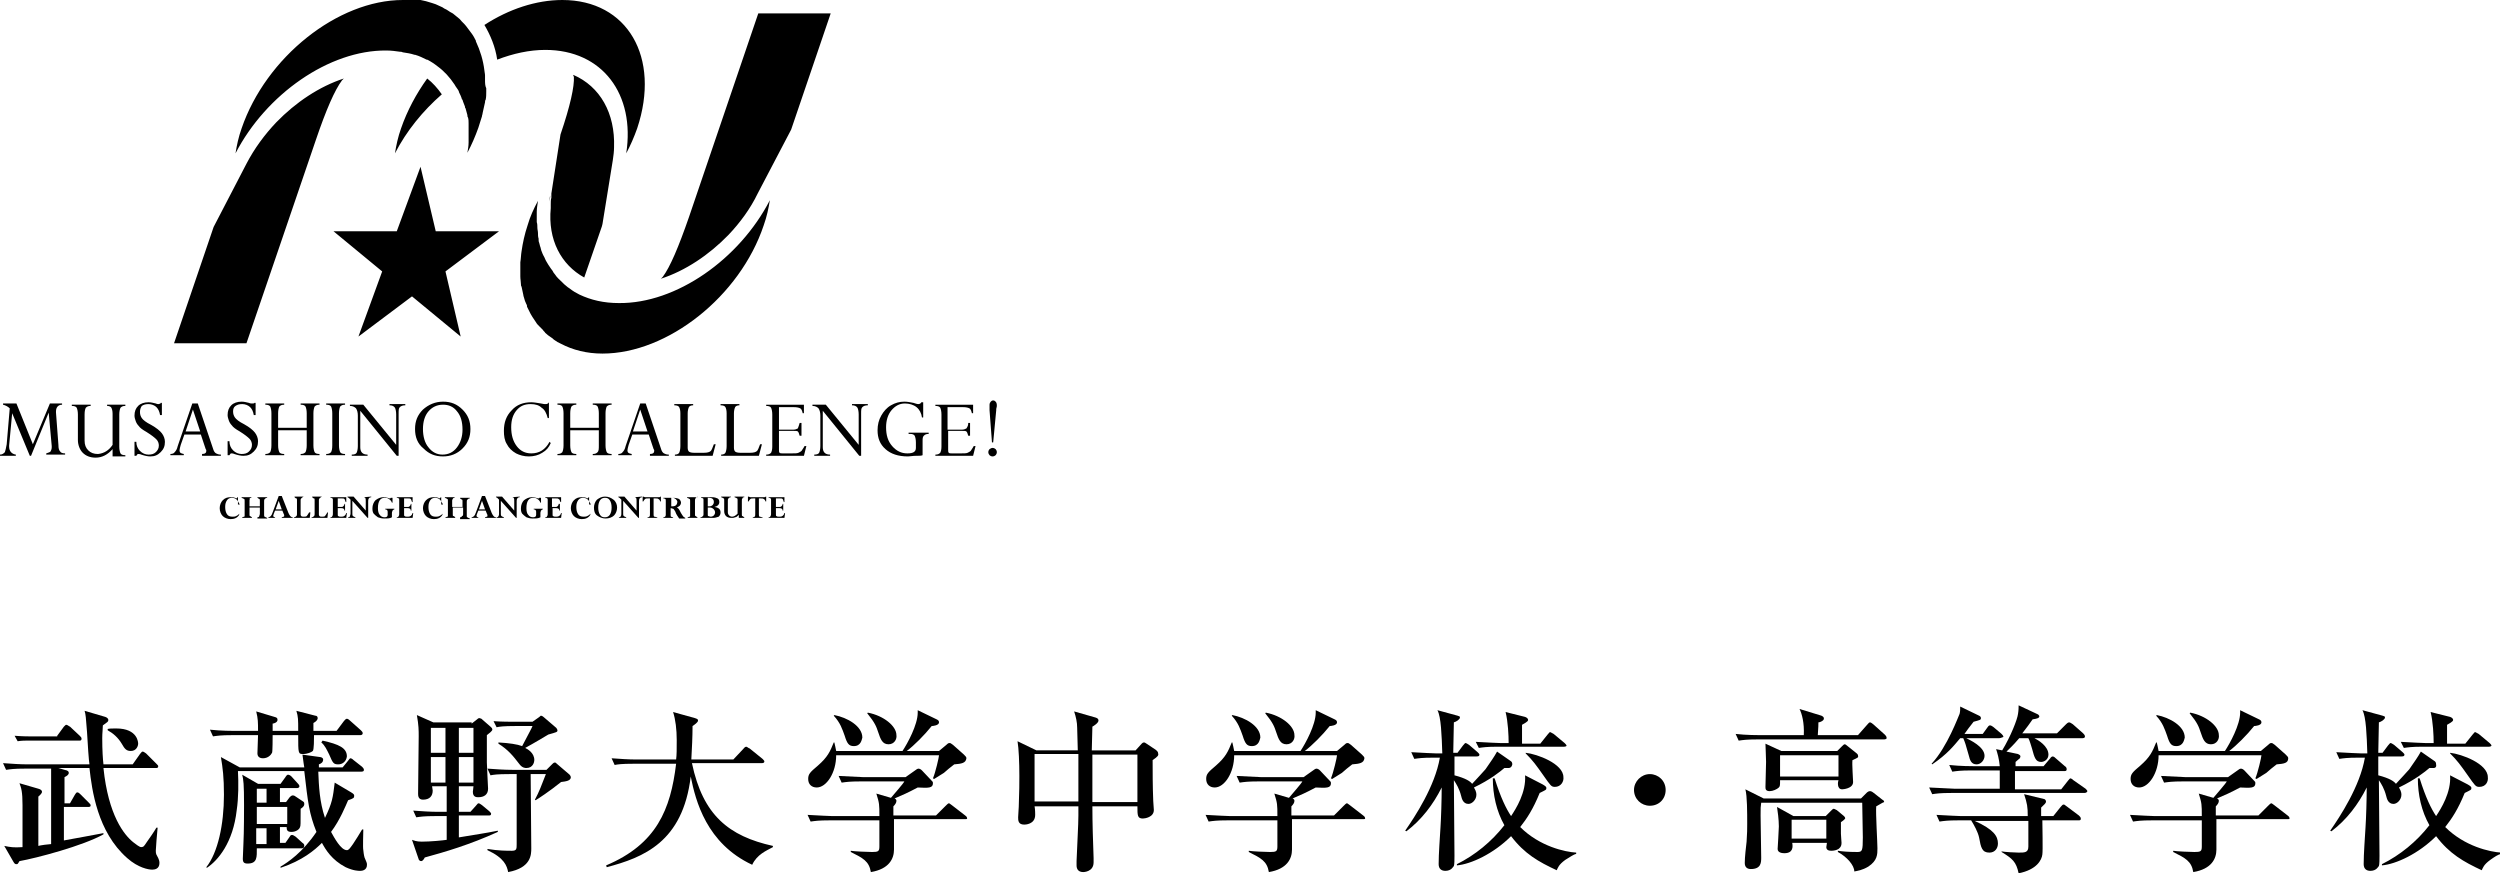 <?xml version="1.0" encoding="utf-8"?>
<!-- Generator: Adobe Illustrator 24.3.0, SVG Export Plug-In . SVG Version: 6.00 Build 0)  -->
<svg version="1.1" id="レイヤー_1" xmlns="http://www.w3.org/2000/svg" xmlns:xlink="http://www.w3.org/1999/xlink" x="0px"
	 y="0px" viewBox="0 0 410.8 143.5" style="enable-background:new 0 0 410.8 143.5;" xml:space="preserve">
<style type="text/css">
	.st0{fill-rule:evenodd;clip-rule:evenodd;}
</style>
<g>
	<g>
		<g>
			<path d="M8.2,66.3h2v0.2c-0.6,0-1,0.4-1,1.1c0,0.1,0,0.1,0,0.2l0.4,5.3c0,0.6,0.1,0.9,0.3,1.1c0.1,0.2,0.4,0.3,0.8,0.3v0.2H7.6
				v-0.2c0.3-0.1,0.6-0.2,0.7-0.3c0.1-0.2,0.2-0.4,0.2-0.7c0-0.1,0-0.1,0-0.2l-0.5-5.5l-2.9,7.1H4.9l-2.9-7l-0.5,5.3
				c0,0.1,0,0.2,0,0.2c0,0.7,0.4,1.2,1.1,1.3v0.2H0v-0.2c0.4,0,0.6-0.2,0.8-0.4C0.9,74,1,73.6,1.1,73l0.5-5.9
				c-0.3-0.3-0.7-0.5-1.1-0.6v-0.2h2.2L5.4,73L8.2,66.3z"/>
			<path d="M18.5,73.1v-5.1c0-0.5-0.1-0.8-0.2-1c-0.1-0.2-0.4-0.3-0.7-0.3v-0.2h3v0.2c-0.4,0-0.6,0.1-0.8,0.3
				c-0.1,0.2-0.2,0.6-0.2,1.1v5.3c0,0.5,0.1,0.9,0.2,1.1c0.1,0.2,0.4,0.3,0.8,0.3v0.2h-2.1v-1.2c-0.8,0.9-1.7,1.4-2.8,1.4
				c-0.9,0-1.6-0.3-2.1-0.8c-0.5-0.5-0.8-1.3-0.8-2.1v-4.2c0-0.5-0.1-0.9-0.2-1.1c-0.1-0.2-0.4-0.3-0.8-0.3v-0.2h3.1v0.2
				c-0.4,0-0.6,0.1-0.8,0.3c-0.1,0.2-0.2,0.5-0.2,1.1v4.3c0,0.7,0.2,1.2,0.6,1.6c0.4,0.4,0.9,0.6,1.6,0.6
				C17.1,74.5,17.9,74,18.5,73.1z"/>
			<path d="M26.4,66.2h0.2v2h-0.3c-0.1-0.6-0.3-1-0.6-1.3c-0.3-0.3-0.8-0.5-1.3-0.5c-0.5,0-0.8,0.1-1.1,0.3C23.1,67,23,67.3,23,67.7
				c0,0.4,0.1,0.7,0.3,1c0.2,0.3,0.7,0.7,1.5,1.1c0.9,0.5,1.5,1,1.8,1.4c0.3,0.4,0.5,0.9,0.5,1.4c0,0.7-0.2,1.2-0.7,1.7
				c-0.5,0.5-1,0.7-1.7,0.7c-0.4,0-0.9-0.1-1.5-0.3c-0.2-0.1-0.4-0.1-0.5-0.1c-0.1,0-0.2,0.1-0.3,0.3h-0.3v-2.3h0.3
				c0,0.6,0.2,1.1,0.6,1.5c0.4,0.4,0.9,0.6,1.4,0.6c0.5,0,0.9-0.1,1.2-0.4c0.3-0.3,0.5-0.6,0.5-1.1c0-0.3-0.1-0.7-0.4-1
				c-0.3-0.3-0.8-0.7-1.6-1.2c-0.7-0.4-1.1-0.7-1.3-1c-0.2-0.2-0.4-0.5-0.5-0.8c-0.1-0.3-0.2-0.6-0.2-0.9c0-0.7,0.2-1.2,0.6-1.6
				c0.4-0.4,1-0.6,1.7-0.6c0.4,0,0.8,0.1,1.2,0.2c0.2,0.1,0.4,0.1,0.4,0.1c0.1,0,0.1,0,0.1,0C26.4,66.3,26.4,66.3,26.4,66.2z"/>
			<path d="M33.2,74.8v-0.2c0.5,0,0.7-0.2,0.7-0.5c0-0.1,0-0.2-0.1-0.3l-0.8-2.4h-2.7l-0.6,1.7c-0.1,0.4-0.2,0.7-0.2,0.9
				c0,0.4,0.2,0.5,0.7,0.6v0.2h-2.2v-0.2c0.3,0,0.6-0.1,0.7-0.3c0.2-0.2,0.4-0.5,0.5-1l2.4-7h0.9l2.5,7.4c0.1,0.4,0.3,0.7,0.5,0.8
				c0.2,0.1,0.4,0.2,0.8,0.2v0.2H33.2z M30.5,70.9h2.4l-1.2-3.6L30.5,70.9z"/>
			<path d="M41.8,66.2H42v2h-0.3c-0.1-0.6-0.3-1-0.6-1.3c-0.3-0.3-0.8-0.5-1.3-0.5c-0.5,0-0.8,0.1-1.1,0.3c-0.3,0.2-0.4,0.5-0.4,0.9
				c0,0.4,0.1,0.7,0.3,1c0.2,0.3,0.7,0.7,1.5,1.1c0.9,0.5,1.5,1,1.8,1.4s0.5,0.9,0.5,1.4c0,0.7-0.2,1.2-0.7,1.7
				c-0.5,0.5-1,0.7-1.7,0.7c-0.4,0-0.9-0.1-1.5-0.3c-0.2-0.1-0.4-0.1-0.5-0.1c-0.1,0-0.2,0.1-0.3,0.3h-0.3v-2.3h0.3
				c0,0.6,0.2,1.1,0.6,1.5c0.4,0.4,0.9,0.6,1.4,0.6c0.5,0,0.9-0.1,1.2-0.4c0.3-0.3,0.5-0.6,0.5-1.1c0-0.3-0.1-0.7-0.4-1
				c-0.3-0.3-0.8-0.7-1.6-1.2c-0.7-0.4-1.1-0.7-1.3-1c-0.2-0.2-0.4-0.5-0.5-0.8c-0.1-0.3-0.2-0.6-0.2-0.9c0-0.7,0.2-1.2,0.6-1.6
				c0.4-0.4,1-0.6,1.7-0.6c0.4,0,0.8,0.1,1.2,0.2c0.2,0.1,0.4,0.1,0.4,0.1c0.1,0,0.1,0,0.1,0C41.7,66.3,41.8,66.3,41.8,66.2z"/>
			<path d="M50.4,73.2v-2.5h-4.7v2.5c0,0.5,0.1,0.9,0.2,1.1c0.1,0.2,0.4,0.3,0.8,0.3v0.2h-3.1v-0.2c0.4,0,0.6-0.1,0.8-0.3
				c0.1-0.2,0.2-0.6,0.2-1.1v-5.3c0-0.5-0.1-0.9-0.2-1.1c-0.1-0.2-0.4-0.3-0.8-0.3v-0.2h3.1v0.2c-0.4,0-0.6,0.1-0.8,0.3
				c-0.1,0.2-0.2,0.6-0.2,1.1v2.4h4.7v-2.4c0-0.5-0.1-0.9-0.2-1.1s-0.4-0.3-0.8-0.3v-0.2h3.1v0.2c-0.4,0-0.6,0.1-0.8,0.3
				c-0.1,0.2-0.2,0.6-0.2,1.1v5.3c0,0.5,0.1,0.9,0.2,1.1c0.1,0.2,0.4,0.3,0.8,0.3v0.2h-3.1v-0.2c0.4,0,0.6-0.1,0.8-0.3
				C50.3,74.1,50.4,73.7,50.4,73.2z"/>
			<path d="M56.7,66.3v0.2c-0.4,0-0.6,0.1-0.8,0.3c-0.1,0.2-0.2,0.6-0.2,1.1v5.3c0,0.5,0.1,0.9,0.2,1.1c0.1,0.2,0.4,0.3,0.8,0.3v0.2
				h-3.1v-0.2c0.4,0,0.6-0.1,0.8-0.3c0.1-0.2,0.2-0.5,0.2-1.1v-5.3c0-0.5-0.1-0.9-0.2-1.1c-0.1-0.2-0.4-0.3-0.8-0.3v-0.2H56.7z"/>
			<path d="M64,66.6v-0.2h2.6v0.2c-0.4,0-0.7,0.1-0.9,0.3c-0.2,0.2-0.2,0.5-0.2,1.1v6.9h-0.3l-6-7.4v6c0,0.4,0.1,0.7,0.3,0.9
				c0.2,0.2,0.5,0.3,0.9,0.3v0.2h-2.6v-0.2c0.4,0,0.7-0.1,0.8-0.3s0.2-0.6,0.2-1.1v-5c0-0.5-0.1-0.9-0.3-1.2c-0.2-0.2-0.5-0.4-1-0.4
				v-0.2h2.2l5.4,6.6v-5c0-0.5-0.1-0.9-0.2-1.1C64.7,66.7,64.4,66.6,64,66.6z"/>
			<path d="M68.2,70.5c0-1.3,0.4-2.3,1.3-3.2c0.9-0.8,2-1.3,3.3-1.3c1.3,0,2.3,0.4,3.2,1.3c0.9,0.9,1.3,1.9,1.3,3.2
				c0,1.3-0.4,2.3-1.3,3.2c-0.9,0.9-2,1.3-3.2,1.3c-1.3,0-2.3-0.4-3.2-1.3C68.6,72.9,68.2,71.8,68.2,70.5z M69.5,70.5
				c0,1.2,0.3,2.3,0.9,3c0.6,0.8,1.4,1.2,2.3,1.2c1,0,1.8-0.4,2.4-1.2c0.6-0.8,0.9-1.8,0.9-2.9c0-1.3-0.3-2.3-0.9-3
				c-0.6-0.8-1.4-1.1-2.3-1.1c-1,0-1.8,0.4-2.4,1.1C69.8,68.3,69.5,69.3,69.5,70.5z"/>
			<path d="M90.2,66.2v2.5H90c-0.2-0.8-0.5-1.4-1-1.7c-0.4-0.4-1-0.6-1.8-0.6c-1,0-1.7,0.3-2.3,1c-0.6,0.7-0.9,1.6-0.9,2.8
				c0,1.3,0.3,2.3,0.9,3.1c0.6,0.8,1.4,1.2,2.4,1.2c1.3,0,2.3-0.6,3-1.9l0.2,0.2c-0.3,0.7-0.7,1.2-1.4,1.6c-0.6,0.4-1.4,0.6-2.2,0.6
				c-0.8,0-1.5-0.2-2.1-0.5c-0.7-0.4-1.2-0.9-1.5-1.5c-0.4-0.6-0.5-1.4-0.5-2.2c0-1.4,0.4-2.5,1.3-3.4c0.8-0.9,1.9-1.3,3.2-1.3
				c0.4,0,1,0.1,1.6,0.2c0.4,0.1,0.6,0.1,0.8,0.1c0.2,0,0.4-0.1,0.5-0.3H90.2z"/>
			<path d="M98.4,73.2v-2.5h-4.7v2.5c0,0.5,0.1,0.9,0.2,1.1c0.1,0.2,0.4,0.3,0.8,0.3v0.2h-3.1v-0.2c0.4,0,0.6-0.1,0.8-0.3
				c0.1-0.2,0.2-0.6,0.2-1.1v-5.3c0-0.5-0.1-0.9-0.2-1.1c-0.1-0.2-0.4-0.3-0.8-0.3v-0.2h3.1v0.2c-0.4,0-0.6,0.1-0.8,0.3
				c-0.1,0.2-0.2,0.6-0.2,1.1v2.4h4.7v-2.4c0-0.5-0.1-0.9-0.2-1.1c-0.1-0.2-0.4-0.3-0.8-0.3v-0.2h3.1v0.2c-0.4,0-0.6,0.1-0.8,0.3
				c-0.1,0.2-0.2,0.6-0.2,1.1v5.3c0,0.5,0.1,0.9,0.2,1.1c0.1,0.2,0.4,0.3,0.8,0.3v0.2h-3.1v-0.2c0.4,0,0.6-0.1,0.8-0.3
				C98.4,74.1,98.4,73.7,98.4,73.2z"/>
			<path d="M106.8,74.8v-0.2c0.5,0,0.7-0.2,0.7-0.5c0-0.1,0-0.2-0.1-0.3l-0.8-2.4h-2.7l-0.6,1.7c-0.1,0.4-0.2,0.7-0.2,0.9
				c0,0.4,0.2,0.5,0.7,0.6v0.2h-2.2v-0.2c0.3,0,0.6-0.1,0.7-0.3c0.2-0.2,0.4-0.5,0.5-1l2.4-7h0.9l2.5,7.4c0.1,0.4,0.3,0.7,0.5,0.8
				c0.2,0.1,0.4,0.2,0.8,0.2v0.2H106.8z M104,70.9h2.4l-1.2-3.6L104,70.9z"/>
			<path d="M117.3,73h0.3l-0.5,1.9h-6.2v-0.2c0.3,0,0.6-0.1,0.7-0.3c0.1-0.2,0.2-0.6,0.2-1.1v-5.4c0-0.5-0.1-0.8-0.2-1
				c-0.1-0.2-0.4-0.3-0.8-0.3v-0.2h3.1v0.2c-0.3,0-0.6,0.1-0.7,0.3c-0.1,0.2-0.2,0.6-0.2,1v5.7c0,0.3,0.1,0.5,0.2,0.6
				c0.1,0.1,0.4,0.2,0.8,0.2h1.7c0.5,0,0.9-0.1,1.1-0.3C116.9,74,117.1,73.6,117.3,73z"/>
			<path d="M124.9,73h0.3l-0.5,1.9h-6.2v-0.2c0.3,0,0.6-0.1,0.7-0.3c0.1-0.2,0.2-0.6,0.2-1.1v-5.4c0-0.5-0.1-0.8-0.2-1
				c-0.1-0.2-0.4-0.3-0.8-0.3v-0.2h3.1v0.2c-0.3,0-0.6,0.1-0.7,0.3c-0.1,0.2-0.2,0.6-0.2,1v5.7c0,0.3,0.1,0.5,0.2,0.6
				c0.1,0.1,0.4,0.2,0.8,0.2h1.7c0.5,0,0.9-0.1,1.1-0.3C124.5,74,124.7,73.6,124.9,73z"/>
			<path d="M131.4,69.5h0.3v2.1h-0.3c-0.1-0.4-0.2-0.6-0.3-0.7c-0.1-0.1-0.4-0.1-0.9-0.1H128v3.1c0,0.2,0,0.4,0.1,0.5
				s0.3,0.1,0.5,0.1h1.5c0.5,0,0.9,0,1.1-0.1c0.2-0.1,0.4-0.2,0.5-0.3c0.1-0.2,0.3-0.4,0.5-0.8h0.3l-0.4,1.6h-6.2v-0.2
				c0.4,0,0.6-0.1,0.8-0.3c0.1-0.2,0.2-0.5,0.2-1v-5.3c0-0.5-0.1-0.9-0.2-1.1c-0.1-0.2-0.4-0.3-0.8-0.3v-0.2h6.2v1.4h-0.2
				c-0.1-0.4-0.2-0.7-0.4-0.8c-0.2-0.1-0.5-0.2-1.1-0.2H128v3.7h2.4c0.3,0,0.5-0.1,0.7-0.2C131.2,70.1,131.3,69.9,131.4,69.5z"/>
			<path d="M140,66.6v-0.2h2.6v0.2c-0.4,0-0.7,0.1-0.9,0.3c-0.2,0.2-0.2,0.5-0.2,1.1v6.9h-0.3l-6-7.4v6c0,0.4,0.1,0.7,0.3,0.9
				c0.2,0.2,0.5,0.3,0.9,0.3v0.2h-2.6v-0.2c0.4,0,0.7-0.1,0.8-0.3s0.2-0.6,0.2-1.1v-5c0-0.5-0.1-0.9-0.3-1.2c-0.2-0.2-0.5-0.4-1-0.4
				v-0.2h2.2l5.4,6.6v-5c0-0.5-0.1-0.9-0.2-1.1C140.7,66.7,140.4,66.6,140,66.6z"/>
			<path d="M152.6,71.1v0.2c-0.4,0-0.6,0.1-0.8,0.3c-0.2,0.2-0.2,0.5-0.2,0.9v2.3c-0.2,0.1-0.6,0.1-1.1,0.1c-0.5,0-1,0.1-1.3,0.1
				c-1.6,0-2.8-0.4-3.7-1.2c-0.9-0.8-1.3-1.8-1.3-3.1c0-0.9,0.2-1.7,0.6-2.4c0.4-0.7,0.9-1.3,1.6-1.7s1.4-0.6,2.2-0.6
				c0.5,0,1,0.1,1.5,0.2c0.3,0.1,0.6,0.2,0.8,0.2c0.2,0,0.4-0.1,0.5-0.3h0.3v2.5h-0.2c-0.1-0.7-0.4-1.3-0.9-1.7
				c-0.5-0.4-1.2-0.6-1.9-0.6c-0.9,0-1.6,0.4-2.2,1.1c-0.6,0.7-0.9,1.7-0.9,2.8c0,1.3,0.3,2.3,1,3.1c0.7,0.8,1.5,1.2,2.5,1.2
				c1,0,1.4-0.3,1.4-0.9v-0.9c0-0.5-0.1-0.9-0.2-1.1c-0.1-0.2-0.4-0.3-0.7-0.3h-0.3v-0.2H152.6z"/>
			<path d="M159.1,69.5h0.3v2.1h-0.3c-0.1-0.4-0.2-0.6-0.3-0.7c-0.1-0.1-0.4-0.1-0.9-0.1h-2.1v3.1c0,0.2,0,0.4,0.1,0.5
				c0.1,0.1,0.3,0.1,0.5,0.1h1.5c0.5,0,0.9,0,1.1-0.1c0.2-0.1,0.4-0.2,0.5-0.3c0.1-0.2,0.3-0.4,0.5-0.8h0.3l-0.4,1.6h-6.2v-0.2
				c0.4,0,0.6-0.1,0.8-0.3c0.1-0.2,0.2-0.5,0.2-1v-5.3c0-0.5-0.1-0.9-0.2-1.1c-0.1-0.2-0.4-0.3-0.8-0.3v-0.2h6.2v1.4h-0.2
				c-0.1-0.4-0.2-0.7-0.4-0.8c-0.2-0.1-0.5-0.2-1.1-0.2h-2.5v3.7h2.4c0.3,0,0.5-0.1,0.7-0.2C159,70.1,159.1,69.9,159.1,69.5z"/>
			<path d="M163.1,73.6c0.2,0,0.4,0.1,0.5,0.2c0.1,0.1,0.2,0.3,0.2,0.5c0,0.2-0.1,0.4-0.2,0.5c-0.1,0.1-0.3,0.2-0.5,0.2
				c-0.2,0-0.4-0.1-0.5-0.2c-0.1-0.1-0.2-0.3-0.2-0.5c0-0.2,0.1-0.4,0.2-0.5C162.8,73.7,162.9,73.6,163.1,73.6z M163.7,67.4
				l-0.5,5.3H163l-0.4-5.3c0-0.5,0-0.7,0-0.9c0-0.2,0.1-0.4,0.2-0.5c0.1-0.1,0.2-0.2,0.4-0.2c0.2,0,0.3,0.1,0.4,0.2
				c0.1,0.1,0.2,0.3,0.2,0.6c0,0.1,0,0.3-0.1,0.6L163.7,67.4z"/>
		</g>
		<path class="st0" d="M40.5,26.9c1.3-2.5,3-4.8,4.9-6.8c0,0,0,0,0,0c3.2-3.3,7.1-5.9,11.1-7.2c-0.1,0.1-0.2,0.2-0.3,0.3
			C55,14.8,53.6,18,51.9,23L40.5,56.4l-11.9,0l6.5-19.1L40.5,26.9z M79.7,13.1c0-0.2,0-0.5,0-0.7c0-0.3-0.1-0.6-0.1-0.8
			c-0.2-1.7-0.7-3.3-1.4-4.8c0,0,0,0,0-0.1c-0.2-0.4-0.4-0.8-0.7-1.2h0l0,0c-0.3-0.4-0.6-0.8-0.9-1.2c0,0,0,0,0,0
			c-0.3-0.4-0.7-0.7-1-1.1c0,0,0,0-0.1-0.1c-0.4-0.3-0.7-0.6-1.1-0.9c-0.1,0-0.1-0.1-0.2-0.1c-0.4-0.2-0.7-0.5-1.2-0.7
			c-0.1-0.1-0.2-0.1-0.3-0.2c-0.4-0.2-0.7-0.3-1.1-0.5c-0.2-0.1-0.4-0.1-0.6-0.2c-0.3-0.1-0.7-0.2-1-0.3c-0.3-0.1-0.6-0.1-0.9-0.2
			c-0.3,0-0.5-0.1-0.8-0.1C67.5,0,66.9,0,66.2,0C55.5,0,43.7,9.4,39.7,21.1c-0.5,1.4-0.8,2.8-1,4.1c5-9.7,15.4-17,24.8-16.9
			c0.8,0,1.5,0.1,2.2,0.2c0.2,0,0.3,0,0.5,0.1c0.7,0.1,1.3,0.2,1.9,0.4c0,0,0.1,0,0.1,0c0.7,0.2,1.3,0.5,1.9,0.8c0,0,0.1,0,0.1,0
			c0.6,0.3,1.2,0.7,1.7,1.1c1.1,0.8,2,1.8,2.8,3v0c0.2,0.4,0.5,0.7,0.7,1.1c0,0,0,0,0,0.1c0.2,0.4,0.4,0.8,0.5,1.2l0.1,0.1
			c0.1,0.4,0.3,0.8,0.4,1.1c0,0.1,0,0.2,0.1,0.3c0.1,0.4,0.2,0.7,0.3,1.1c0,0.1,0,0.3,0.1,0.4c0.1,0.3,0.1,0.7,0.1,1
			c0,0.2,0,0.4,0,0.6c0,0.3,0,0.6,0,0.9c0,0.3,0,0.6,0,0.9c0,0.2,0,0.5,0,0.7c0,0.6-0.1,1.1-0.2,1.7c0.7-1.3,1.3-2.7,1.8-4.1
			c0.2-0.6,0.4-1.3,0.6-1.9c0-0.2,0.1-0.3,0.1-0.5c0.1-0.6,0.3-1.2,0.4-1.8c0-0.1,0-0.3,0.1-0.4c0.1-0.4,0.1-0.9,0.1-1.3
			c0-0.2,0-0.4,0-0.6C79.7,14.1,79.7,13.6,79.7,13.1z M102.9,25.2c0.7-1.3,1.3-2.7,1.8-4.1C108.6,9.4,103.1,0,92.4,0
			c-4.3,0-8.8,1.5-12.8,4.1c1,1.7,1.8,3.6,2.1,5.7c2.6-1,5.3-1.6,7.9-1.6C99,8.2,104.4,15.5,102.9,25.2z M70.2,12.9
			c-1.8,2.5-3.3,5.3-4.3,8.2c-0.5,1.4-0.8,2.8-1,4.1c1.9-3.7,4.6-7,7.7-9.7C71.9,14.5,71.1,13.6,70.2,12.9z M69.1,27.4L65.2,38
			l-10.4,0l8,6.6l-3.9,10.7l8.8-6.6l8,6.6l-2.5-10.7L82,38l-10.4,0L69.1,27.4z M88.4,33c-0.7,1.3-1.3,2.6-1.7,4
			c-0.5,1.5-0.8,2.9-1,4.3c-0.1,0.6-0.1,1.2-0.2,1.8c0,0.1,0,0.3,0,0.4c0,0.6,0,1.1,0,1.6c0,0.1,0,0.2,0,0.3c0,0.5,0.1,0.9,0.1,1.3
			c0,0.1,0,0.3,0.1,0.4c0.1,0.5,0.2,1,0.3,1.4c0,0.2,0.1,0.3,0.1,0.4c0.1,0.4,0.2,0.7,0.4,1.1c0.1,0.1,0.1,0.3,0.1,0.4
			c0.2,0.4,0.4,0.8,0.6,1.2c0.1,0.2,0.2,0.3,0.3,0.5c0.2,0.3,0.4,0.6,0.6,0.9c0.1,0.2,0.3,0.4,0.5,0.6c0.2,0.2,0.4,0.4,0.6,0.6
			c0.1,0.2,0.3,0.3,0.4,0.5c0.3,0.3,0.6,0.5,0.9,0.7c0.2,0.1,0.4,0.3,0.5,0.4c0.2,0.1,0.4,0.3,0.6,0.4c0.2,0.1,0.4,0.2,0.6,0.3h0
			c1.9,1,4.2,1.6,6.8,1.6c10.7,0,22.6-9.4,26.5-21.1c0.5-1.4,0.8-2.8,1-4.1c-5,9.7-15.4,17-24.8,16.9c-2.5,0-4.6-0.5-6.5-1.4
			c-0.6-0.3-1.1-0.6-1.6-1c-0.1-0.1-0.2-0.1-0.3-0.2c-0.2-0.2-0.4-0.3-0.6-0.5c-0.1-0.1-0.2-0.2-0.3-0.3c-0.4-0.4-0.9-0.8-1.2-1.3
			c0,0,0,0,0,0c-0.2-0.2-0.3-0.4-0.4-0.6c-0.1-0.1-0.2-0.3-0.3-0.4c-0.1-0.2-0.3-0.4-0.4-0.6c-0.1-0.2-0.2-0.3-0.3-0.5
			c-0.2-0.3-0.3-0.7-0.5-1c-0.1-0.2-0.2-0.4-0.3-0.7c-0.1-0.2-0.1-0.4-0.2-0.7c-0.1-0.2-0.1-0.4-0.2-0.7c-0.1-0.2-0.1-0.4-0.1-0.7
			c-0.1-0.3-0.1-0.6-0.1-0.9c0-0.3-0.1-0.6-0.1-0.9c0-0.3,0-0.6-0.1-0.9c0-0.2,0-0.5,0-0.7c0-0.3,0-0.6,0-0.9l0-0.1
			C88.2,34.3,88.3,33.7,88.4,33z M96,45.6l2.9-8.4l0.1-0.4l1.7-10.5c0.1-0.7,0.2-1.4,0.2-2.1v0c0.2-5.6-2.3-10-6.7-11.9
			c0,0.1,0,0.2,0.1,0.3c0.1,1.6-0.6,4.8-2.2,9.5l-1.5,9.7c0,0.1,0,0.2,0,0.3c0,0.1,0,0.1,0,0.2c0,0,0,0,0,0.1l0,0.1
			c-0.1,0.3-0.1,0.7-0.1,1.1c0,0.1,0,0.2,0,0.3c0,0.1,0,0.2,0,0.3C90,39.4,92.2,43.5,96,45.6z M90.4,32.4
			C90.4,32.4,90.4,32.4,90.4,32.4c0-0.2,0-0.2,0-0.3c-0.1,0.5-0.1,1-0.1,1.5C90.3,33.2,90.3,32.9,90.4,32.4L90.4,32.4z M90.2,33.9
			c0,0.1,0,0.2,0,0.3C90.2,34.1,90.2,34,90.2,33.9z M124.5,31.8l5.5-10.5l6.5-19.1l-11.9,0l-11.4,33.5c-1.7,4.9-3.1,8.2-4.3,9.8
			c-0.1,0.1-0.2,0.2-0.3,0.3c4-1.3,7.9-3.9,11.1-7.2c0,0,0,0,0,0C121.6,36.6,123.3,34.3,124.5,31.8z M119.7,38.6
			C119.7,38.6,119.6,38.6,119.7,38.6C119.6,38.6,119.7,38.6,119.7,38.6z"/>
		<g>
			<g>
				<path d="M39.4,82.9L39.4,82.9c-0.2-0.3-0.3-0.6-0.5-0.8c-0.2-0.2-0.5-0.3-0.8-0.3c-0.3,0-0.6,0.1-0.8,0.4
					c-0.2,0.3-0.3,0.6-0.3,1.1c0,0.5,0.1,0.9,0.3,1.2c0.2,0.3,0.5,0.4,0.9,0.4c0.2,0,0.4,0,0.6-0.1c0.2-0.1,0.4-0.2,0.5-0.4v0.2
					c-0.3,0.5-0.8,0.7-1.4,0.7c-0.5,0-1-0.2-1.3-0.5c-0.3-0.3-0.5-0.8-0.5-1.3c0-0.5,0.2-1,0.5-1.3c0.4-0.4,0.8-0.5,1.3-0.5
					c0.2,0,0.5,0,0.7,0.1c0.1,0,0.2,0.1,0.2,0.1c0.1,0,0.2-0.1,0.2-0.2h0.1V82.9z"/>
				<path d="M42.7,84.4v-1H41v1.1c0,0.2,0,0.3,0.1,0.3c0.1,0.1,0.2,0.1,0.3,0.2v0.1h-1.6V85c0.1,0,0.2-0.1,0.3-0.1
					c0.1,0,0.1-0.1,0.1-0.1c0-0.1,0-0.2,0-0.3v-2.2c0-0.2,0-0.3-0.1-0.3c-0.1-0.1-0.2-0.1-0.4-0.2v-0.1h1.6v0.1
					c-0.2,0-0.3,0.1-0.3,0.2C41.1,82,41,82.1,41,82.2v1h1.7v-0.9c0-0.2,0-0.3-0.1-0.3c-0.1-0.1-0.2-0.1-0.3-0.2v-0.1h1.6v0.1
					c-0.2,0-0.3,0.1-0.4,0.2c-0.1,0.1-0.1,0.2-0.1,0.4v2.2c0,0.2,0,0.3,0.1,0.3c0.1,0.1,0.2,0.1,0.4,0.2v0.1h-1.6V85
					c0.2,0,0.3-0.1,0.3-0.2S42.7,84.6,42.7,84.4z"/>
				<path d="M46.3,85.1V85c0.1,0,0.2-0.1,0.3-0.1c0.1,0,0.1-0.1,0.1-0.2c0-0.1,0-0.1-0.1-0.3l-0.2-0.5h-1.2l-0.2,0.5
					c0,0.1-0.1,0.2-0.1,0.3c0,0.2,0.1,0.3,0.3,0.3v0.1h-1.1V85c0.1,0,0.3-0.1,0.4-0.2c0.1-0.1,0.2-0.3,0.3-0.6l1-2.7h0.5l1.1,2.8
					c0.1,0.2,0.2,0.4,0.3,0.5c0.1,0.1,0.2,0.2,0.4,0.2v0.1H46.3z M45.3,83.7h1l-0.5-1.4L45.3,83.7z"/>
				<path d="M49.9,81.6L49.9,81.6c-0.2,0.1-0.3,0.2-0.4,0.3c-0.1,0.1-0.1,0.2-0.1,0.3v2.3c0,0.1,0,0.2,0.1,0.3s0.2,0.1,0.4,0.1
					c0.2,0,0.4,0,0.5-0.1c0.1-0.1,0.2-0.3,0.4-0.6H51l-0.1,0.9h-2.6V85c0.2,0,0.3-0.1,0.4-0.2c0.1-0.1,0.1-0.2,0.1-0.4v-2.2
					c0-0.2,0-0.3-0.1-0.3s-0.2-0.1-0.3-0.2v-0.1H49.9z"/>
				<path d="M52.9,81.6L52.9,81.6c-0.2,0.1-0.3,0.2-0.4,0.3c-0.1,0.1-0.1,0.2-0.1,0.3v2.3c0,0.1,0,0.2,0.1,0.3s0.2,0.1,0.4,0.1
					c0.2,0,0.4,0,0.5-0.1c0.1-0.1,0.2-0.3,0.4-0.6h0.1l-0.1,0.9h-2.6V85c0.2,0,0.3-0.1,0.4-0.2c0.1-0.1,0.1-0.2,0.1-0.4v-2.2
					c0-0.2,0-0.3-0.1-0.3s-0.2-0.1-0.3-0.2v-0.1H52.9z"/>
				<path d="M56.6,82.8h0.1v1.1h-0.1c0-0.3-0.2-0.4-0.5-0.4h-0.6v1c0,0.2,0,0.3,0.1,0.3c0.1,0.1,0.2,0.1,0.4,0.1h0.2
					c0.3,0,0.6-0.2,0.7-0.6H57l-0.1,0.8h-2.6V85c0.2,0,0.3-0.1,0.3-0.2c0.1-0.1,0.1-0.2,0.1-0.4v-2.2c0-0.2,0-0.3-0.1-0.3
					c-0.1-0.1-0.2-0.1-0.3-0.1v-0.1h2.6v0.8h-0.1c-0.1-0.2-0.1-0.4-0.2-0.5c-0.1-0.1-0.2-0.1-0.4-0.1h-0.7v1.4h0.6
					c0.1,0,0.2,0,0.3-0.1C56.5,83.1,56.6,83,56.6,82.8z"/>
				<path d="M59.8,81.7L59.8,81.7l1.2-0.1v0.1c-0.3,0-0.5,0.2-0.5,0.6v2.8h-0.1l-2.5-2.8v2.1c0,0.2,0,0.3,0.1,0.4
					c0.1,0.1,0.2,0.1,0.4,0.2v0.1h-1.2V85c0.2,0,0.3-0.1,0.3-0.2s0.1-0.2,0.1-0.4v-2.3c-0.1-0.1-0.2-0.2-0.3-0.3
					c-0.1,0-0.1-0.1-0.2-0.1v-0.1h1l2,2.3v-1.6c0-0.2,0-0.4-0.1-0.5C60.1,81.8,60,81.8,59.8,81.7z"/>
				<path d="M64.5,81.6v1h-0.1c-0.1-0.3-0.3-0.5-0.5-0.6c-0.2-0.2-0.5-0.2-0.7-0.2c-0.3,0-0.6,0.1-0.8,0.4c-0.2,0.3-0.3,0.7-0.3,1.3
					c0,0.5,0.1,0.9,0.3,1.1c0.2,0.3,0.5,0.4,0.8,0.4c0.3,0,0.5-0.1,0.5-0.4v-0.5c0-0.2-0.1-0.4-0.4-0.4v-0.1h1.5v0.1
					c-0.1,0-0.2,0.1-0.3,0.2c0,0.1-0.1,0.2-0.1,0.4v0.7c-0.3,0.2-0.8,0.2-1.3,0.2c-0.4,0-0.7-0.1-1-0.2c-0.3-0.2-0.5-0.4-0.7-0.6
					c-0.2-0.3-0.2-0.6-0.2-0.9c0-0.5,0.2-1,0.5-1.3c0.4-0.3,0.8-0.5,1.3-0.5c0.2,0,0.4,0,0.7,0.1c0.1,0,0.2,0.1,0.3,0.1
					c0.1,0,0.2,0,0.2-0.1H64.5z"/>
				<path d="M67.5,82.8h0.1v1.1h-0.1c0-0.3-0.2-0.4-0.5-0.4h-0.6v1c0,0.2,0,0.3,0.1,0.3c0.1,0.1,0.2,0.1,0.4,0.1h0.2
					c0.3,0,0.6-0.2,0.7-0.6h0.1l-0.1,0.8h-2.6V85c0.2,0,0.3-0.1,0.3-0.2c0.1-0.1,0.1-0.2,0.1-0.4v-2.2c0-0.2,0-0.3-0.1-0.3
					c-0.1-0.1-0.2-0.1-0.3-0.1v-0.1h2.6v0.8h-0.1c-0.1-0.2-0.1-0.4-0.2-0.5c-0.1-0.1-0.2-0.1-0.4-0.1h-0.7v1.4H67
					c0.1,0,0.2,0,0.3-0.1S67.5,83,67.5,82.8z"/>
				<path d="M72.8,82.9L72.8,82.9c-0.2-0.3-0.3-0.6-0.5-0.8c-0.2-0.2-0.5-0.3-0.8-0.3c-0.3,0-0.6,0.1-0.8,0.4
					c-0.2,0.3-0.3,0.6-0.3,1.1c0,0.5,0.1,0.9,0.3,1.2c0.2,0.3,0.5,0.4,0.9,0.4c0.2,0,0.4,0,0.6-0.1c0.2-0.1,0.4-0.2,0.5-0.4v0.2
					c-0.3,0.5-0.8,0.7-1.4,0.7c-0.5,0-1-0.2-1.3-0.5c-0.3-0.3-0.5-0.8-0.5-1.3c0-0.5,0.2-1,0.5-1.3c0.4-0.4,0.8-0.5,1.3-0.5
					c0.2,0,0.5,0,0.7,0.1c0.1,0,0.2,0.1,0.2,0.1c0.1,0,0.2-0.1,0.2-0.2h0.1V82.9z"/>
				<path d="M76.1,84.4v-1h-1.7v1.1c0,0.2,0,0.3,0.1,0.3s0.2,0.1,0.3,0.2v0.1h-1.6V85c0.1,0,0.2-0.1,0.3-0.1c0.1,0,0.1-0.1,0.1-0.1
					c0-0.1,0-0.2,0-0.3v-2.2c0-0.2,0-0.3-0.1-0.3c-0.1-0.1-0.2-0.1-0.4-0.2v-0.1h1.6v0.1c-0.2,0-0.3,0.1-0.3,0.2
					c-0.1,0.1-0.1,0.2-0.1,0.3v1h1.7v-0.9c0-0.2,0-0.3-0.1-0.3c-0.1-0.1-0.2-0.1-0.3-0.2v-0.1h1.6v0.1c-0.2,0-0.3,0.1-0.4,0.2
					c-0.1,0.1-0.1,0.2-0.1,0.4v2.2c0,0.2,0,0.3,0.1,0.3c0.1,0.1,0.2,0.1,0.4,0.2v0.1h-1.6V85c0.2,0,0.3-0.1,0.3-0.2
					C76.1,84.8,76.1,84.6,76.1,84.4z"/>
				<path d="M79.7,85.1V85c0.1,0,0.2-0.1,0.3-0.1c0.1,0,0.1-0.1,0.1-0.2c0-0.1,0-0.1-0.1-0.3l-0.2-0.5h-1.2l-0.2,0.5
					c0,0.1-0.1,0.2-0.1,0.3c0,0.2,0.1,0.3,0.3,0.3v0.1h-1.1V85c0.1,0,0.3-0.1,0.4-0.2c0.1-0.1,0.2-0.3,0.3-0.6l1-2.7h0.5l1.1,2.8
					c0.1,0.2,0.2,0.4,0.3,0.5c0.1,0.1,0.2,0.2,0.4,0.2v0.1H79.7z M78.7,83.7h1l-0.5-1.4L78.7,83.7z"/>
				<path d="M84.2,81.7L84.2,81.7l1.2-0.1v0.1c-0.3,0-0.5,0.2-0.5,0.6v2.8h-0.1l-2.5-2.8v2.1c0,0.2,0,0.3,0.1,0.4
					c0.1,0.1,0.2,0.1,0.4,0.2v0.1h-1.2V85c0.2,0,0.3-0.1,0.3-0.2c0.1-0.1,0.1-0.2,0.1-0.4v-2.3c-0.1-0.1-0.2-0.2-0.3-0.3
					c-0.1,0-0.1-0.1-0.2-0.1v-0.1h1l2,2.3v-1.6c0-0.2,0-0.4-0.1-0.5C84.5,81.8,84.4,81.8,84.2,81.7z"/>
				<path d="M88.9,81.6v1h-0.1c-0.1-0.3-0.3-0.5-0.5-0.6c-0.2-0.2-0.5-0.2-0.7-0.2c-0.3,0-0.6,0.1-0.8,0.4c-0.2,0.3-0.3,0.7-0.3,1.3
					c0,0.5,0.1,0.9,0.3,1.1c0.2,0.3,0.5,0.4,0.8,0.4c0.3,0,0.5-0.1,0.5-0.4v-0.5c0-0.2-0.1-0.4-0.4-0.4v-0.1h1.5v0.1
					c-0.1,0-0.2,0.1-0.3,0.2c0,0.1-0.1,0.2-0.1,0.4v0.7c-0.3,0.2-0.8,0.2-1.3,0.2c-0.4,0-0.7-0.1-1-0.2c-0.3-0.2-0.5-0.4-0.7-0.6
					c-0.2-0.3-0.2-0.6-0.2-0.9c0-0.5,0.2-1,0.5-1.3c0.4-0.3,0.8-0.5,1.3-0.5c0.2,0,0.4,0,0.7,0.1c0.1,0,0.2,0.1,0.3,0.1
					c0.1,0,0.2,0,0.2-0.1H88.9z"/>
				<path d="M91.8,82.8H92v1.1h-0.1c0-0.3-0.2-0.4-0.5-0.4h-0.6v1c0,0.2,0,0.3,0.1,0.3c0.1,0.1,0.2,0.1,0.4,0.1h0.2
					c0.3,0,0.6-0.2,0.7-0.6h0.1l-0.1,0.8h-2.6V85c0.2,0,0.3-0.1,0.3-0.2c0.1-0.1,0.1-0.2,0.1-0.4v-2.2c0-0.2,0-0.3-0.1-0.3
					c-0.1-0.1-0.2-0.1-0.3-0.1v-0.1h2.6v0.8h-0.1C92,82.2,91.9,82,91.8,82c-0.1-0.1-0.2-0.1-0.4-0.1h-0.7v1.4h0.6
					c0.1,0,0.2,0,0.3-0.1S91.8,83,91.8,82.8z"/>
				<path d="M97.1,82.9L97.1,82.9c-0.2-0.3-0.3-0.6-0.5-0.8c-0.2-0.2-0.5-0.3-0.8-0.3c-0.3,0-0.6,0.1-0.8,0.4
					c-0.2,0.3-0.3,0.6-0.3,1.1c0,0.5,0.1,0.9,0.3,1.2c0.2,0.3,0.5,0.4,0.9,0.4c0.2,0,0.4,0,0.6-0.1c0.2-0.1,0.4-0.2,0.5-0.4v0.2
					c-0.3,0.5-0.8,0.7-1.4,0.7c-0.5,0-1-0.2-1.3-0.5c-0.3-0.3-0.5-0.8-0.5-1.3c0-0.5,0.2-1,0.5-1.3c0.4-0.4,0.8-0.5,1.3-0.5
					c0.2,0,0.5,0,0.7,0.1c0.1,0,0.2,0.1,0.2,0.1c0.1,0,0.2-0.1,0.2-0.2h0.1V82.9z"/>
				<path d="M101.4,83.4c0,0.5-0.2,1-0.5,1.3s-0.8,0.5-1.4,0.5c-0.5,0-1-0.2-1.4-0.5c-0.4-0.3-0.5-0.8-0.5-1.3c0-0.5,0.2-1,0.5-1.3
					c0.4-0.3,0.8-0.5,1.3-0.5c0.6,0,1,0.2,1.4,0.5C101.2,82.4,101.4,82.9,101.4,83.4z M100.5,83.4c0-0.5-0.1-0.9-0.3-1.2
					c-0.2-0.3-0.4-0.4-0.8-0.4c-0.3,0-0.6,0.1-0.8,0.4c-0.2,0.3-0.3,0.7-0.3,1.2c0,0.5,0.1,0.9,0.3,1.2c0.2,0.3,0.4,0.4,0.8,0.4
					c0.3,0,0.6-0.1,0.8-0.4C100.4,84.3,100.5,83.9,100.5,83.4z"/>
				<path d="M104.3,81.7L104.3,81.7l1.2-0.1v0.1c-0.3,0-0.5,0.2-0.5,0.6v2.8h-0.1l-2.5-2.8v2.1c0,0.2,0,0.3,0.1,0.4
					c0.1,0.1,0.2,0.1,0.4,0.2v0.1h-1.2V85c0.2,0,0.3-0.1,0.3-0.2c0.1-0.1,0.1-0.2,0.1-0.4v-2.3c-0.1-0.1-0.2-0.2-0.3-0.3
					c-0.1,0-0.1-0.1-0.2-0.1v-0.1h1l2,2.3v-1.6c0-0.2,0-0.4-0.1-0.5C104.6,81.8,104.5,81.8,104.3,81.7z"/>
				<path d="M108,85v0.1h-1.6V85c0.2,0,0.3-0.1,0.3-0.1c0.1-0.1,0.1-0.2,0.1-0.4v-2.6h-0.3c-0.2,0-0.4,0-0.5,0.1
					c-0.1,0.1-0.2,0.2-0.3,0.4h-0.1l0-0.8h0.1c0.1,0,0.2,0.1,0.3,0.1h2.2c0.2,0,0.3,0,0.3-0.1h0.1l0,0.8h-0.1
					c-0.1-0.2-0.1-0.3-0.3-0.4c-0.1-0.1-0.3-0.1-0.5-0.1h-0.3v2.6c0,0.2,0,0.3,0.1,0.4C107.7,84.9,107.8,85,108,85z"/>
				<path d="M109,85.1V85c0.3,0,0.4-0.2,0.4-0.4v-2.3c0-0.2,0-0.3-0.1-0.3c-0.1-0.1-0.2-0.1-0.3-0.1v-0.1h1.6c0.4,0,0.8,0.1,1,0.2
					c0.2,0.2,0.3,0.4,0.3,0.6c0,0.2-0.1,0.4-0.2,0.5c-0.1,0.1-0.3,0.2-0.5,0.3v0c0.1,0,0.2,0.1,0.3,0.2c0.1,0.1,0.2,0.3,0.4,0.7
					c0.2,0.3,0.3,0.5,0.4,0.6c0.1,0.1,0.2,0.1,0.3,0.2v0.1h-1c-0.1-0.2-0.3-0.4-0.5-0.8c-0.1-0.3-0.2-0.5-0.3-0.6
					c-0.1-0.1-0.1-0.2-0.2-0.2c-0.1,0-0.2-0.1-0.4-0.1v1.1c0,0.2,0,0.3,0.1,0.3c0.1,0.1,0.2,0.1,0.3,0.1v0.1H109z M110.5,81.8h-0.2
					v1.4c0.1,0,0.1,0,0.2,0c0.3,0,0.5-0.1,0.6-0.2c0.1-0.1,0.2-0.3,0.2-0.6C111.2,82.1,110.9,81.8,110.5,81.8z"/>
				<path d="M114.6,81.6L114.6,81.6c-0.2,0.1-0.3,0.2-0.3,0.3c-0.1,0.1-0.1,0.2-0.1,0.4v2.2c0,0.2,0,0.3,0.1,0.3
					c0.1,0.1,0.2,0.1,0.3,0.2v0.1H113V85c0.1,0,0.2-0.1,0.3-0.1c0.1,0,0.1-0.1,0.1-0.1c0-0.1,0-0.2,0-0.3v-2.2c0-0.2,0-0.3-0.1-0.3
					c-0.1-0.1-0.2-0.1-0.4-0.2v-0.1H114.6z"/>
				<path d="M117.2,85.1h-2.1V85c0.2,0,0.3-0.1,0.4-0.2c0.1-0.1,0.1-0.2,0.1-0.3v-2.3c0-0.2,0-0.3-0.1-0.3c-0.1-0.1-0.2-0.1-0.3-0.1
					v-0.1h1.8c0.4,0,0.7,0.1,0.9,0.2c0.2,0.1,0.3,0.3,0.3,0.6c0,0.4-0.3,0.7-0.8,0.8v0c0.7,0.1,1,0.4,1,0.9c0,0.3-0.1,0.5-0.3,0.7
					C117.8,85,117.5,85.1,117.2,85.1z M116.3,81.8v1.4h0.3c0.2,0,0.4-0.1,0.5-0.2s0.2-0.3,0.2-0.5c0-0.5-0.3-0.7-0.8-0.7H116.3z
					 M116.7,83.4h-0.4v1.1c0,0.2,0,0.3,0.1,0.3s0.2,0.1,0.4,0.1c0.2,0,0.4-0.1,0.5-0.2c0.1-0.1,0.2-0.3,0.2-0.5
					c0-0.2-0.1-0.4-0.2-0.5C117.1,83.5,116.9,83.4,116.7,83.4z"/>
				<path d="M121.4,85.1v-0.5c-0.2,0.2-0.4,0.4-0.6,0.4c-0.2,0.1-0.3,0.1-0.6,0.1c-0.4,0-0.7-0.1-0.9-0.3c-0.2-0.2-0.3-0.5-0.3-0.8
					v-1.8c0-0.2,0-0.3-0.1-0.3c-0.1-0.1-0.2-0.1-0.4-0.2v-0.1h1.6v0.1c-0.2,0-0.3,0.1-0.4,0.2c-0.1,0.1-0.1,0.2-0.1,0.4v1.9
					c0,0.2,0.1,0.4,0.2,0.5c0.1,0.1,0.3,0.2,0.5,0.2c0.3,0,0.6-0.2,0.9-0.5v-2.2c0-0.2,0-0.3-0.1-0.3c-0.1-0.1-0.2-0.1-0.4-0.2v-0.1
					h1.6v0.1c-0.2,0-0.3,0.1-0.3,0.2c-0.1,0.1-0.1,0.2-0.1,0.4v2.2c0,0.2,0,0.3,0.1,0.3c0.1,0.1,0.2,0.1,0.3,0.2v0.1H121.4z"/>
				<path d="M125.3,85v0.1h-1.6V85c0.2,0,0.3-0.1,0.3-0.1c0.1-0.1,0.1-0.2,0.1-0.4v-2.6h-0.3c-0.2,0-0.4,0-0.5,0.1
					c-0.1,0.1-0.2,0.2-0.3,0.4h-0.1l0-0.8h0.1c0.1,0,0.2,0.1,0.3,0.1h2.2c0.2,0,0.3,0,0.3-0.1h0.1l0,0.8h-0.1
					c-0.1-0.2-0.1-0.3-0.3-0.4c-0.1-0.1-0.3-0.1-0.5-0.1h-0.3v2.6c0,0.2,0,0.3,0.1,0.4C125,84.9,125.1,85,125.3,85z"/>
				<path d="M128.6,82.8h0.1v1.1h-0.1c0-0.3-0.2-0.4-0.5-0.4h-0.6v1c0,0.2,0,0.3,0.1,0.3c0.1,0.1,0.2,0.1,0.4,0.1h0.2
					c0.3,0,0.6-0.2,0.7-0.6h0.1l-0.1,0.8h-2.6V85c0.2,0,0.3-0.1,0.3-0.2c0.1-0.1,0.1-0.2,0.1-0.4v-2.2c0-0.2,0-0.3-0.1-0.3
					c-0.1-0.1-0.2-0.1-0.3-0.1v-0.1h2.6v0.8h-0.1c-0.1-0.2-0.1-0.4-0.2-0.5c-0.1-0.1-0.2-0.1-0.4-0.1h-0.7v1.4h0.6
					c0.1,0,0.2,0,0.3-0.1S128.6,83,128.6,82.8z"/>
			</g>
		</g>
	</g>
	<g>
		<path d="M11.5,132l0.8-1.4c0.1-0.1,0.2-0.4,0.4-0.4c0.2,0,0.4,0.2,0.5,0.3l1.4,1.4c0.1,0.1,0.3,0.3,0.3,0.4c0,0.3-0.2,0.3-0.5,0.3
			h-3.9v5.5c1-0.2,5.6-1,6.5-1.2l0,0.2c-3.4,1.9-11,3.9-13.8,4.4c-0.3,0.5-0.3,0.5-0.5,0.5c-0.1,0-0.3,0-0.5-0.4L0.7,139
			c1,0.2,1.5,0.3,3,0.2c0-5.2,0-5.3,0-6.9c0-2.2-0.2-2.8-0.5-3.6l3.1,0.9c0.4,0.1,0.6,0.3,0.6,0.5c0,0.3-0.4,0.6-0.6,0.8
			c0,0.4,0,3.9,0,8.1c0.3-0.1,1.8-0.3,2.1-0.3v-12.4H4.1c-1.8,0-2.4,0.1-3.1,0.2l-0.5-1.1c1.4,0.1,2.8,0.2,4.1,0.2h10.1
			c-0.1-0.5-0.3-3.4-0.4-5.3c-0.2-2.5-0.2-2.8-0.4-3.5l3.4,1c0.3,0.1,0.5,0.3,0.5,0.5c0,0.3-0.1,0.3-0.9,0.9c0,0.6-0.1,1.2-0.1,2.1
			c0,2,0.1,3.5,0.2,4.3h4.8l1.2-1.7c0.1-0.1,0.3-0.4,0.4-0.4c0.2,0,0.3,0.1,0.6,0.3l1.7,1.7c0.2,0.2,0.3,0.3,0.3,0.4
			c0,0.3-0.2,0.3-0.4,0.3h-8.6c0.8,7.8,3.4,11,4.9,12.2c0.4,0.3,1,0.8,1.3,0.8c0.4,0,0.5-0.2,0.9-0.8c0.5-0.7,1.2-1.7,1.6-2.4l0.2,0
			c-0.1,1-0.3,3.4-0.3,3.8c0,0.6,0.1,0.6,0.4,1.2c0.1,0.2,0.2,0.5,0.2,0.8c0,1-0.8,1.1-1.2,1.1c-0.6,0-2.3-0.3-4.1-1.9
			c-4.9-4.3-5.8-11.2-6.2-14.8H9.6l1,0.3c0.6,0.1,0.7,0.3,0.7,0.5c0,0.3-0.3,0.5-0.7,0.7v4.3H11.5z M9.4,120.9l1.1-1.5
			c0.3-0.3,0.3-0.3,0.4-0.3c0.2,0,0.5,0.3,0.6,0.3l1.6,1.5c0.2,0.2,0.3,0.3,0.3,0.5c0,0.3-0.2,0.3-0.4,0.3H4.2c-0.1,0-0.7,0-1.3,0.1
			l-0.5-0.9c1.2,0.1,2.2,0.1,2.3,0.1H9.4z M17.6,119.8c0.4-0.1,0.8-0.1,1.5-0.1c3.6,0,3.6,2.4,3.6,2.5c0,0.4-0.3,1.2-1.2,1.2
			c-0.7,0-1-0.3-1.5-1.2c-0.6-1-1.4-1.7-2.3-2.2V119.8z"/>
		<path d="M59.2,143.1c-0.3,0-1.1,0-2.4-0.6c-2.3-1.2-3.3-2.9-3.9-4c-1.2,1.2-3.2,2.9-6.8,4.1v-0.2c1.2-0.7,3.6-2.3,5.9-5.7
			c-1.2-3-1.4-4.8-2-10H39.1c0.1,1.9,0.1,4.4-0.2,6.4c-0.6,5.4-3.1,8.3-4.9,9.5l-0.1-0.1c1.9-2.4,2.9-7,2.9-11.9
			c0-2.9-0.2-4.4-0.5-6.2l3.1,1.7H50c-0.1-0.5-0.1-0.7-0.3-2.1l2.9,0.4c0.1,0,0.5,0.1,0.5,0.4c0,0.5-0.4,0.7-0.7,0.8l0,0.5h3.9
			l0.9-1.1c0.2-0.3,0.3-0.4,0.4-0.4s0.3,0.1,0.5,0.3l1.4,1.1c0.1,0.1,0.3,0.3,0.3,0.5c0,0.3-0.3,0.3-0.5,0.3h-7
			c0.1,2.4,0.2,4.9,1.1,7.6c1.2-2.5,1.3-3.3,1.6-5.8l2.7,1.6c0.5,0.3,0.5,0.4,0.5,0.6c0,0.3-0.1,0.4-1,0.7c-0.4,0.9-1.3,3.2-2.8,5.2
			c0.5,0.9,1.6,3,2.6,3c0.3,0,0.5-0.3,1-1c0.7-1.1,0.8-1.2,1.5-2.4h0.2c0,0.5-0.1,3,0,3.4c0,0.1,0.1,0.9,0.2,1.2
			c0.3,0.8,0.4,0.8,0.4,1.2C60.3,143,59.5,143.1,59.2,143.1z M59.2,120.8h-7.6c0,0.6,0,2.4-0.2,2.6c-0.2,0.2-0.9,0.5-1.6,0.5
			c-0.8,0-0.8-0.1-0.8-3.1h-4.2c0,0.3,0,2.8-0.1,2.9c-0.2,0.4-0.7,0.9-1.5,0.9c-0.3,0-0.9-0.1-0.9-0.8c0-0.5,0.1-2.5,0.1-3h-4.3
			c-1.8,0-2.4,0.1-3.1,0.2l-0.5-1.1c1.8,0.2,3.8,0.2,4.1,0.2h3.8c0-1.4,0-2-0.3-3.2l3,0.9c0.4,0.1,0.5,0.2,0.5,0.5
			c0,0.4-0.6,0.6-0.8,0.6v1.2h4.2c0-1.9,0-2.3-0.3-3.3l3.1,0.8c0.2,0,0.4,0.1,0.4,0.4c0,0.3-0.3,0.6-0.7,0.8v1.3h3.8l1.2-1.6
			c0.1-0.1,0.3-0.4,0.5-0.4c0.2,0,0.5,0.3,0.5,0.3l1.8,1.6c0.2,0.2,0.3,0.3,0.3,0.5C59.6,120.7,59.4,120.8,59.2,120.8z M49.5,139.4
			h-7.3c0,1.4,0.1,2.5-1.5,2.5c-0.6,0-0.8-0.2-0.8-0.8c0-0.3,0.1-2.1,0.1-2.5c0.1-1.9,0.1-5.6,0.1-6.3c0-3.5-0.1-4.2-0.3-5l2.6,1.5
			h3.7l0.8-1.1c0.1-0.2,0.3-0.4,0.4-0.4c0.2,0,0.4,0.1,0.6,0.3l1,1.1c0.1,0.1,0.3,0.3,0.3,0.5c0,0.2-0.2,0.3-0.4,0.3H46v2.3h1
			l0.6-0.8c0.1-0.1,0.3-0.3,0.5-0.3s0.4,0.1,0.5,0.2l1.2,0.8c0.2,0.1,0.2,0.3,0.2,0.4c0,0.4-0.3,0.6-0.6,0.8c0,2.6,0,2.8-0.1,3
			c-0.1,0.4-0.7,0.8-1.4,0.8c-0.7,0-0.8-0.3-0.8-0.8H46v2.6h0.9l0.7-1c0.1-0.2,0.2-0.3,0.4-0.3s0.4,0.2,0.6,0.3l1.1,1
			c0.2,0.1,0.3,0.3,0.3,0.4C50,139.4,49.7,139.4,49.5,139.4z M43.8,129.6h-1.6v2.3h1.6V129.6z M47.2,132.6h-5v2.8h5V132.6z
			 M43.8,136.1h-1.7v2.6h1.7V136.1z M55.6,125.6c-0.8,0-0.9-0.2-1.5-1.6c-0.4-0.8-0.7-1.5-1.3-2l0.2-0.3c2.7,0.6,4,1.2,4,2.6
			C56.9,125.1,56.3,125.6,55.6,125.6z"/>
		<path d="M77.5,118.9l0.9-0.7c0.1-0.1,0.2-0.2,0.4-0.2c0.1,0,0.2,0.1,0.3,0.1l1.6,1.4c0.1,0.1,0.2,0.2,0.2,0.4
			c0,0.2-0.5,0.6-0.9,0.9v4.5c0,0.5,0.2,4.1,0.2,4.3c0,1-0.7,1.4-1.6,1.4c-0.3,0-0.9,0-0.9-0.9c0-0.2,0.1-0.6,0.1-0.9h-2.4v4.2h1.9
			l0.9-1c0.2-0.2,0.3-0.4,0.4-0.4c0.2,0,0.3,0.1,0.6,0.3l1.2,1c0.1,0.1,0.3,0.3,0.3,0.4c0,0.3-0.2,0.3-0.4,0.3h-4.9v3.6
			c3.5-0.6,3.9-0.6,6.4-1.1v0.2c-4.6,2.1-8.7,3.3-12,4.2c-0.2,0.4-0.4,0.6-0.6,0.6c-0.2,0-0.4-0.2-0.4-0.3l-1.1-3.2
			c0.3,0.1,0.7,0.3,1.6,0.3c1.4,0,3.5-0.2,4.1-0.3v-3.9h-1.9c-1.8,0-2.4,0.1-3.1,0.2l-0.5-1.1c1.4,0.1,2.8,0.2,4.1,0.2h1.4v-4.2
			h-2.4c0,0.2,0.1,0.5,0.1,0.7c0,0.9-0.5,1.5-1.6,1.5c-0.8,0-0.8-0.7-0.8-1c0-1.5,0.1-8,0.1-9.4c0-1,0-1.8-0.3-3.5l2.7,1.2H77.5z
			 M70.8,119.6v4.1h2.4v-4.1H70.8z M70.8,124.4v4.2h2.4v-4.2H70.8z M75.4,119.6v4.1h2.4v-4.1H75.4z M75.4,124.4v4.2h2.4v-4.2H75.4z
			 M84.9,127.2h-1.2c-2,0-2.6,0.1-3.1,0.2l-0.5-1.1c1.3,0.1,2.8,0.2,4.1,0.2h5.6l1-1c0.1-0.1,0.2-0.2,0.4-0.2c0.1,0,0.2,0.1,0.3,0.2
			l2.1,1.8c0.1,0.1,0.2,0.3,0.2,0.4c0,0.6-0.8,0.7-1.6,0.8c-2,1.6-3.7,2.7-4.2,3l-0.1-0.1c0.7-1.3,1.1-2.4,1.8-4.2h-2.5l0.1,12.2
			c0,1,0,3.2-3.8,3.9c-0.2-1-0.6-2.3-3.4-3.6v-0.2c1.8,0.3,3.2,0.3,4,0.3c0.8,0,0.8-0.3,0.8-1.1V127.2z M87.5,118.6l1-0.7
			c0.3-0.2,0.3-0.3,0.4-0.3c0.1,0,0.3,0.1,0.4,0.2l2.1,1.8c0.1,0.1,0.2,0.3,0.2,0.4c0,0.3-0.1,0.3-1.5,0.7c-0.5,0.3-2.5,1.5-3.8,2.2
			c0.4,0.2,1.5,0.8,1.5,2c0,0.3-0.2,1.3-1.3,1.3c-0.2,0-0.7,0-1.2-0.7c-1-1.3-1.8-2.3-3.4-3.3V122c1.8,0.1,3.1,0.3,3.9,0.6
			c1.3-2.5,1.5-2.8,1.7-3.3h-2.8c-2,0-2.6,0.1-3.1,0.2l-0.5-1c1.3,0.1,2.8,0.1,4.1,0.1H87.5z"/>
		<path d="M123.6,142.1c-7.5-3.5-9.3-10.5-10.1-14.5c-1.3,10.8-7.8,13.3-13.8,14.9l-0.1-0.3c8.3-3.5,10.6-9.2,11.5-16.7h-7
			c-2,0-2.6,0.1-3.1,0.2l-0.5-1.1c1.4,0.1,2.8,0.2,4.1,0.2h6.5c0.1-0.7,0.1-1.7,0.1-3.2c0-1.7-0.2-3.4-0.6-4.6l3.6,1
			c0.2,0.1,0.5,0.1,0.5,0.4c0,0.3-0.6,0.7-0.9,0.9c0,1.7-0.1,3.7-0.2,5.5h6.9l1.6-1.7c0.1-0.1,0.3-0.4,0.5-0.4
			c0.2,0,0.3,0.2,0.6,0.3l2.1,1.7c0.1,0.1,0.3,0.3,0.3,0.4c0,0.3-0.3,0.3-0.5,0.3h-11.4c1.8,8.6,6.1,12,13.3,13.6v0.2
			C125.9,139.8,124.4,140.4,123.6,142.1z"/>
		<path d="M158.6,134.6h-11.7v5c0,1.5-0.8,3.2-3.8,3.7c-0.3-1.8-1.3-2.3-3.3-3.3v-0.2c0.5,0.1,2.8,0.2,3.5,0.2c1,0,1.2-0.1,1.2-0.9
			v-4.3h-8.2c-1.8,0-2.4,0.1-3.1,0.2l-0.5-1.1c1.7,0.1,3.8,0.2,4.1,0.2h7.7c0-1.9,0-2.1-0.5-3.7l2.4,0.7c0.4-0.5,2.1-2.4,2.2-2.7
			h-7.2c-1.8,0-2.4,0.1-3.1,0.2l-0.5-1.1c1.8,0.1,3.8,0.2,4.1,0.2h6.9l1.7-1.2c0.1-0.1,0.3-0.2,0.4-0.2c0.2,0,0.4,0.1,0.6,0.3
			l1.7,1.8c0.1,0.1,0.1,0.2,0.1,0.3c0,0.8-0.7,0.8-2.5,0.7c-1.5,0.8-2.6,1.3-3.8,1.8c0.2,0.1,0.3,0.2,0.3,0.4c0,0.3-0.2,0.6-0.5,0.9
			v1.5h7l1.5-1.5c0.3-0.3,0.5-0.5,0.6-0.5s0.1,0,0.5,0.3l2.2,1.7c0.1,0.1,0.3,0.2,0.3,0.4C159,134.6,158.8,134.6,158.6,134.6z
			 M156.8,125.6c-0.3,0.2-1.5,1.2-1.7,1.4c-0.5,0.3-0.8,0.5-1.6,1l-0.2-0.1c0.4-0.9,1-3.5,1-3.8h-16.9c0,2.9-1.6,5.3-3.2,5.3
			c-0.8,0-1.4-0.5-1.4-1.4c0-0.8,0.3-1.1,1.6-2.2c1.6-1.4,2-2.3,2.6-3.8h0.1c0.1,0.5,0.2,0.8,0.3,1.4h10.9c0.8-1.2,2.5-4.3,2.5-6.3
			c0-0.1,0-0.2,0-0.4l3.1,1.5c0.2,0.1,0.4,0.2,0.4,0.5c0,0.5-1,0.6-1.2,0.6c-1.2,1.5-2.9,3.2-4.1,4.1h5.3l1.2-1
			c0.3-0.3,0.4-0.3,0.5-0.3c0.2,0,0.2,0,0.6,0.3l1.8,1.6c0.3,0.3,0.4,0.4,0.4,0.6C158.7,125.4,158,125.5,156.8,125.6z M140.3,122.6
			c-0.8,0-1.1-0.4-1.5-1.7c-0.4-1.1-0.7-2.1-1.8-3.3l0.1-0.1c2.1,0.4,4.6,1.8,4.6,3.7C141.6,121.5,141.5,122.6,140.3,122.6z
			 M146,122.3c-1,0-1.3-0.8-1.7-2c-0.3-0.9-0.5-1.5-1.8-3.1l0.1-0.1c2.6,0.5,4.7,2.2,4.7,3.7C147.4,121.4,147,122.3,146,122.3z"/>
		<path d="M189.4,124.9c0,1.7,0,4.3,0.1,6.7c0,0.2,0.1,1.3,0.1,1.5c0,1.2-1.5,1.4-1.8,1.4c-0.9,0-0.9-0.5-0.9-2h-7.4
			c0,2.8,0.1,5.7,0.2,8.5c0,0.6,0,0.6,0,0.7c0,1.6-1.7,1.6-1.7,1.6c-0.9,0-1.1-0.6-1.1-1.1c0-0.1,0-0.6,0-0.7
			c0.1-2.8,0.3-5.9,0.3-7.5v-1.5h-7.2c0.1,0.5,0.1,1.2,0.1,1.4c0,1.6-1.7,1.6-1.8,1.6c-1,0-1-0.7-1-1.2c0-0.3,0.1-1.5,0.1-1.7
			c0.1-2.5,0.1-4.1,0.1-5.1c0-2.2-0.1-4.5-0.3-5.7l3.1,1.5h6.8c0-0.6-0.1-3.2-0.1-3.7c0-0.9-0.2-1.8-0.5-2.7l3.5,1
			c0.3,0.1,0.5,0.2,0.5,0.5c0,0.4-0.8,0.9-1,1c0,0.6-0.1,3.4-0.1,3.9h7.2l1-1.1c0.1-0.1,0.2-0.2,0.4-0.2c0.1,0,0.1,0,0.4,0.2l1.5,1
			c0.4,0.3,0.4,0.5,0.4,0.6C190.4,124.1,190.3,124.3,189.4,124.9z M177.2,126.8c0-0.3,0-1.8,0-2.9h-7.2v7.8h7.2V126.8z M186.9,124
			h-7.4c0,1.9,0,2.6,0,7.8h7.4V124z"/>
		<path d="M224,134.6h-11.7v5c0,1.5-0.8,3.2-3.8,3.7c-0.3-1.8-1.3-2.3-3.3-3.3v-0.2c0.5,0.1,2.8,0.2,3.5,0.2c1,0,1.2-0.1,1.2-0.9
			v-4.3h-8.2c-1.8,0-2.4,0.1-3.1,0.2l-0.5-1.1c1.7,0.1,3.8,0.2,4.1,0.2h7.7c0-1.9,0-2.1-0.5-3.7l2.4,0.7c0.4-0.5,2.1-2.4,2.2-2.7
			h-7.2c-1.8,0-2.4,0.1-3.1,0.2l-0.5-1.1c1.8,0.1,3.8,0.2,4.1,0.2h6.9l1.7-1.2c0.1-0.1,0.3-0.2,0.4-0.2c0.2,0,0.4,0.1,0.6,0.3
			l1.7,1.8c0.1,0.1,0.1,0.2,0.1,0.3c0,0.8-0.7,0.8-2.5,0.7c-1.5,0.8-2.6,1.3-3.8,1.8c0.2,0.1,0.3,0.2,0.3,0.4c0,0.3-0.2,0.6-0.5,0.9
			v1.5h7l1.5-1.5c0.3-0.3,0.5-0.5,0.6-0.5s0.1,0,0.5,0.3l2.2,1.7c0.1,0.1,0.3,0.2,0.3,0.4C224.4,134.6,224.2,134.6,224,134.6z
			 M222.2,125.6c-0.3,0.2-1.5,1.2-1.7,1.4c-0.5,0.3-0.8,0.5-1.6,1l-0.2-0.1c0.4-0.9,1-3.5,1-3.8h-16.9c0,2.9-1.6,5.3-3.2,5.3
			c-0.8,0-1.4-0.5-1.4-1.4c0-0.8,0.3-1.1,1.6-2.2c1.6-1.4,2-2.3,2.6-3.8h0.1c0.1,0.5,0.2,0.8,0.3,1.4h10.9c0.8-1.2,2.5-4.3,2.5-6.3
			c0-0.1,0-0.2,0-0.4l3.1,1.5c0.2,0.1,0.4,0.2,0.4,0.5c0,0.5-1,0.6-1.2,0.6c-1.2,1.5-2.9,3.2-4.1,4.1h5.3l1.2-1
			c0.3-0.3,0.4-0.3,0.5-0.3c0.2,0,0.2,0,0.6,0.3l1.8,1.6c0.3,0.3,0.4,0.4,0.4,0.6C224.1,125.4,223.4,125.5,222.2,125.6z
			 M205.7,122.6c-0.8,0-1.1-0.4-1.5-1.7c-0.4-1.1-0.7-2.1-1.8-3.3l0.1-0.1c2.1,0.4,4.6,1.8,4.6,3.7
			C207,121.5,206.9,122.6,205.7,122.6z M211.4,122.3c-1,0-1.3-0.8-1.7-2c-0.3-0.9-0.5-1.5-1.8-3.1l0.1-0.1c2.6,0.5,4.7,2.2,4.7,3.7
			C212.8,121.4,212.4,122.3,211.4,122.3z"/>
		<path d="M247.9,126.2h-0.7c-0.7,0.6-2.3,1.9-5,3.2c0.1,0.2,0.4,0.6,0.4,1.2c0,0.8-0.7,1.5-1.3,1.5c-0.9,0-1.1-0.9-1.2-1.3
			c-0.3-1.2-0.8-2-1.2-2.6c0,2,0.1,10.7,0.1,12.4c0,0.5,0,1.5-0.1,1.7c-0.1,0.1-0.4,0.8-1.4,0.8c-0.6,0-1.1-0.3-1.1-1.1
			c0-1.7,0.2-4.3,0.3-6c0.1-1.5,0.2-4.6,0.2-6.6c-1.4,2.8-3.3,5.3-5.8,7.2l-0.2-0.1c1.6-2.3,4.9-7.3,5.7-12h-1.1
			c-1.8,0-2.4,0.1-3.1,0.2l-0.5-1.1c1.7,0.1,3.8,0.2,4.1,0.2h1c-0.1-3-0.2-6-0.8-7.1l3.3,0.9c0.3,0.1,0.4,0.1,0.4,0.3
			c0,0.3-0.6,0.7-1,0.8c0,0.2,0,0.7-0.1,5h0.7l0.9-1.2c0.3-0.3,0.3-0.4,0.4-0.4c0.2,0,0.4,0.2,0.6,0.3l1.4,1.2
			c0.2,0.2,0.3,0.3,0.3,0.4c0,0.3-0.3,0.3-0.5,0.3H239c0,0.3,0,1.9,0,3.1c1.9,0.5,2.6,1,2.9,1.4c0.6-0.6,2-2.2,2.2-2.4
			c0.9-1.3,1.4-2,1.9-2.9l2.3,1.6c0.1,0.1,0.2,0.2,0.2,0.5C248.4,126.1,248.1,126.2,247.9,126.2z M257.2,141.3
			c-1.1,0.8-1.2,1.3-1.4,1.7c-3-1.4-5.3-2.7-7.5-5.6c-2.9,2.9-6.6,4.6-8.9,4.8V142c3-1.5,5.7-3.7,7.8-6.4c-1.3-2.3-1.9-5-1.9-7.7
			l0.3,0c1,3.2,1.9,5,2.7,6.2c0.8-1.2,2.5-3.9,2.3-6.7l2.9,1.5c0.5,0.3,0.6,0.4,0.6,0.6c0,0.3-0.1,0.3-1.1,0.8
			c-1.1,2.7-2.1,4.2-3.2,5.6c3.2,3.2,7.4,4.1,9.2,4.2v0.2C258.6,140.4,258,140.8,257.2,141.3z M257,122.7h-10.9
			c-1.8,0-2.4,0.1-3.1,0.2l-0.5-1c1.7,0.1,3.8,0.2,4.1,0.2h1.3c0-1.2-0.1-3.5-0.5-5.1l3.2,0.8c0.3,0.1,0.5,0.3,0.5,0.5
			c0,0.3-0.7,0.6-1,0.8v3.1h3l1.2-1.5c0.3-0.3,0.3-0.4,0.4-0.4c0.1,0,0.2,0.1,0.6,0.3l1.8,1.5c0.1,0.1,0.3,0.3,0.3,0.4
			C257.5,122.6,257.2,122.7,257,122.7z M255.5,129.3c-0.6,0-0.7-0.2-1.9-1.9c-1.2-1.7-1.7-2.4-2.9-3.6v-0.1c1.9,0.2,6.2,1.8,6.2,4
			C257,128.4,256.5,129.3,255.5,129.3z"/>
		<path d="M271.1,132.4c-1.4,0-2.6-1.1-2.6-2.6c0-1.4,1.2-2.6,2.6-2.6c1.4,0,2.6,1.1,2.6,2.6C273.7,131.3,272.6,132.4,271.1,132.4z"
			/>
		<path d="M309.6,121.5h-20.8c-1.8,0-2.4,0.1-3.1,0.2l-0.5-1.1c1.7,0.2,3.8,0.2,4.1,0.2h7.1c0.1-2-0.3-3.5-0.7-4.3l3.6,1.1
			c0.1,0.1,0.4,0.1,0.4,0.5c0,0.3-0.6,0.6-0.9,0.6c0,0.5,0,0.6-0.1,2.1h6.6l1.5-1.7c0.3-0.3,0.3-0.4,0.5-0.4c0.1,0,0.4,0.2,0.5,0.3
			l1.9,1.7c0.1,0.1,0.3,0.3,0.3,0.5C310.1,121.4,309.8,121.5,309.6,121.5z M308.3,132.5c-0.1,1.1,0.2,5.9,0.2,6.9s0,2-1.5,3
			c-1,0.6-1.8,0.7-2.3,0.8c0-1-1.2-2.4-2.7-3.2v-0.2c0.7,0.1,1.6,0.2,3.2,0.2c0.8,0,0.9-0.2,0.9-2.4c0-1.1-0.1-4.7-0.1-5.7h-16.6
			c-0.1,0.7-0.1,0.8-0.1,2.1c0,1.1,0.1,5.9,0.1,6.9c0,0.8,0,1.9-1.7,1.9c-0.6,0-1-0.3-1-1c0-1,0.2-2.6,0.3-3.5
			c0.1-1.3,0.1-2.2,0.1-2.9c0-1.9,0-4.6-0.3-5.7l3,1.5h16l1-1c0.1-0.1,0.3-0.2,0.5-0.2c0.2,0,0.5,0.2,0.6,0.3l1.4,1.1
			c0.2,0.1,0.3,0.2,0.3,0.4C309.3,131.9,309.2,132,308.3,132.5z M304.4,124.9c-0.1,0.6,0.1,3.1,0.1,3.6c0,1.1-1.7,1.2-1.8,1.2
			c-0.9,0-0.7-1.3-0.6-1.5h-9.6c0,0.8,0,1-0.2,1.2c-0.3,0.3-1,0.6-1.5,0.6c-0.7,0-0.7-0.4-0.7-0.7c0-0.6,0.1-3.5,0.1-4.1
			c0-0.6-0.1-2.7-0.1-3l2.6,1.2h9.2l0.8-0.8c0.1-0.1,0.3-0.3,0.4-0.3c0.2,0,0.2,0.1,0.5,0.3l1.5,1.2c0.1,0.1,0.2,0.2,0.2,0.3
			C305.4,124.5,305.3,124.5,304.4,124.9z M302.5,135.1c0,0.6,0,1.2,0,1.9c0,0.3,0.1,1.3,0.1,1.5c0,0.7-0.4,0.9-0.5,1
			c-0.3,0.2-0.8,0.3-1.2,0.3c-0.5,0-0.8-0.2-0.8-0.6c0-0.2,0.1-0.5,0.1-0.7h-5.7c0.1,0.6,0.2,1.7-1.3,1.7c-0.4,0-1.1-0.1-1.1-0.7
			c0-0.1,0.2-3.2,0.2-3.7c0-1.1-0.2-2.6-0.3-3.2l2.7,1.5h5.3l0.9-0.9c0.2-0.2,0.3-0.3,0.4-0.3c0.2,0,0.4,0.2,0.5,0.2l1.2,1
			c0.1,0.1,0.2,0.2,0.2,0.4C303.1,134.6,303.1,134.7,302.5,135.1z M302.1,124.1h-9.6v3.5h9.6V124.1z M300.1,134.7h-5.7v3.1h5.7
			V134.7z"/>
		<path d="M342.4,130.3h-21.8c-1.8,0-2.4,0.1-3.1,0.2l-0.5-1.1c1.8,0.1,3.8,0.2,4.1,0.2h7.5c0-2.1,0-2.3,0-3h-4.7
			c-1.8,0-2.4,0.1-3.1,0.2l-0.5-1.1c1.8,0.2,3.8,0.2,4.1,0.2h4.2c-0.1-1.2-0.4-2.2-0.6-2.8l1,0.2c1.4-2.3,2.5-5.1,2.6-6
			c0.1-0.6,0.1-1.1,0.1-1.4l3.2,1.5c0.1,0.1,0.2,0.2,0.2,0.3c0,0.3-0.4,0.4-1.1,0.5c-0.5,0.7-0.9,1.3-1.7,2.3h5.7l1.5-1.5
			c0.1-0.1,0.3-0.3,0.5-0.3c0.2,0,0.4,0.2,0.6,0.3l1.7,1.5c0.1,0.1,0.3,0.3,0.3,0.5c0,0.3-0.3,0.3-0.5,0.3h-7.8
			c0.6,0.3,2.3,1.3,2.3,2.7c0,0.8-0.7,1.2-1.2,1.2c-0.9,0-1.1-0.7-1.5-2.2c-0.1-0.3-0.4-1.4-0.6-1.7h-1.5c-1.1,1.3-1.7,1.8-2.1,2.2
			l1.9,0.4c0.2,0.1,0.4,0.2,0.4,0.4c0,0.1-0.1,0.3-0.1,0.3c-0.1,0.1-0.5,0.4-0.7,0.6v0.7h4.6l1.1-1.3c0.1-0.2,0.3-0.3,0.4-0.3
			c0.2,0,0.4,0.2,0.5,0.3l1.5,1.3c0.2,0.1,0.3,0.3,0.3,0.5c0,0.3-0.2,0.3-0.4,0.3h-8.1c0,0.7,0,2.3,0,3h7.6l1.1-1.4
			c0.2-0.2,0.3-0.4,0.4-0.4c0.1,0,0.3,0.1,0.5,0.3l2,1.4c0.1,0.1,0.3,0.3,0.3,0.4C342.9,130.3,342.6,130.3,342.4,130.3z
			 M328.5,121.3h-5.4c0.6,0.3,3,1.4,3,2.9c0,0.7-0.6,1.4-1.3,1.4c-0.9,0-1.1-0.7-1.3-1.5c-0.5-1.8-0.6-2.1-0.9-2.8h-0.5
			c-1.1,1.3-2.1,2.6-4.6,4.3l-0.1-0.1c2.6-2.8,4.4-7.8,4.6-8.2c0.1-0.4,0.1-0.7,0.1-1.2l3.1,1.5c0.2,0.1,0.3,0.2,0.3,0.4
			c0,0.3-0.1,0.3-1.2,0.6c-0.7,0.9-1.1,1.4-1.5,2h3l0.8-1.1c0.2-0.3,0.3-0.3,0.4-0.3c0.1,0,0.2,0,0.6,0.3l1.3,1.1
			c0.1,0.1,0.3,0.3,0.3,0.5C328.9,121.2,328.7,121.3,328.5,121.3z M341.6,134.8h-6c0,0.8,0.1,5,0,5.6c-0.1,0.9-0.9,2.5-3.9,3.1
			c-0.4-1.9-1-2.4-2.8-3.5v-0.1c0.5,0.1,2.2,0.2,2.8,0.2c1,0,1.6,0,1.6-1v-4.2h-8.8c3.1,1.4,3.8,2.5,3.8,3.7c0,0.8-0.5,1.5-1.4,1.5
			c-1.2,0-1.4-0.8-1.7-2.5c-0.2-0.9-0.8-2-1.3-2.8h-2.1c-1.8,0-2.4,0.1-3.1,0.2l-0.5-1.1c1.7,0.1,3.8,0.2,4.1,0.2h10.9
			c0-1.5-0.1-2.1-0.6-3.6l3.3,0.8c0.1,0,0.3,0.2,0.3,0.4c0,0.3-0.3,0.5-0.8,1l0,1.4h2l1.2-1.5c0.2-0.2,0.3-0.4,0.5-0.4
			c0.2,0,0.3,0.2,0.5,0.3l2,1.5c0.1,0.1,0.3,0.3,0.3,0.4C342,134.8,341.7,134.8,341.6,134.8z"/>
		<path d="M375.9,134.6h-11.7v5c0,1.5-0.8,3.2-3.8,3.7c-0.3-1.8-1.3-2.3-3.3-3.3v-0.2c0.5,0.1,2.8,0.2,3.5,0.2c1,0,1.2-0.1,1.2-0.9
			v-4.3h-8.2c-1.8,0-2.4,0.1-3.1,0.2l-0.5-1.1c1.7,0.1,3.8,0.2,4.1,0.2h7.7c0-1.9,0-2.1-0.5-3.7l2.4,0.7c0.4-0.5,2.1-2.4,2.2-2.7
			h-7.2c-1.8,0-2.4,0.1-3.1,0.2l-0.5-1.1c1.8,0.1,3.8,0.2,4.1,0.2h6.9l1.7-1.2c0.1-0.1,0.3-0.2,0.4-0.2c0.2,0,0.4,0.1,0.6,0.3
			l1.7,1.8c0.1,0.1,0.1,0.2,0.1,0.3c0,0.8-0.7,0.8-2.5,0.7c-1.5,0.8-2.6,1.3-3.8,1.8c0.2,0.1,0.3,0.2,0.3,0.4c0,0.3-0.2,0.6-0.5,0.9
			v1.5h7l1.5-1.5c0.3-0.3,0.5-0.5,0.6-0.5c0.1,0,0.1,0,0.5,0.3l2.2,1.7c0.1,0.1,0.3,0.2,0.3,0.4
			C376.3,134.6,376.1,134.6,375.9,134.6z M374.1,125.6c-0.3,0.2-1.5,1.2-1.7,1.4c-0.5,0.3-0.8,0.5-1.6,1l-0.2-0.1
			c0.4-0.9,1-3.5,1-3.8h-16.9c0,2.9-1.6,5.3-3.2,5.3c-0.8,0-1.4-0.5-1.4-1.4c0-0.8,0.3-1.1,1.6-2.2c1.6-1.4,2-2.3,2.6-3.8h0.1
			c0.1,0.5,0.2,0.8,0.3,1.4h10.9c0.8-1.2,2.5-4.3,2.5-6.3c0-0.1,0-0.2,0-0.4l3.1,1.5c0.2,0.1,0.4,0.2,0.4,0.5c0,0.5-1,0.6-1.2,0.6
			c-1.2,1.5-2.9,3.2-4.1,4.1h5.2l1.2-1c0.3-0.3,0.4-0.3,0.5-0.3c0.2,0,0.2,0,0.6,0.3l1.8,1.6c0.3,0.3,0.4,0.4,0.4,0.6
			C376,125.4,375.3,125.5,374.1,125.6z M357.6,122.6c-0.8,0-1.1-0.4-1.5-1.7c-0.4-1.1-0.7-2.1-1.8-3.3l0.1-0.1
			c2.1,0.4,4.6,1.8,4.6,3.7C358.9,121.5,358.8,122.6,357.6,122.6z M363.3,122.3c-1,0-1.3-0.8-1.7-2c-0.3-0.9-0.5-1.5-1.8-3.1
			l0.1-0.1c2.6,0.5,4.7,2.2,4.7,3.7C364.7,121.4,364.3,122.3,363.3,122.3z"/>
		<path d="M399.9,126.2h-0.7c-0.7,0.6-2.3,1.9-5,3.2c0.1,0.2,0.4,0.6,0.4,1.2c0,0.8-0.7,1.5-1.3,1.5c-0.9,0-1.1-0.9-1.2-1.3
			c-0.3-1.2-0.8-2-1.2-2.6c0,2,0.1,10.7,0.1,12.4c0,0.5,0,1.5-0.1,1.7c-0.1,0.1-0.4,0.8-1.4,0.8c-0.6,0-1.1-0.3-1.1-1.1
			c0-1.7,0.2-4.3,0.3-6c0.1-1.5,0.2-4.6,0.2-6.6c-1.4,2.8-3.3,5.3-5.8,7.2l-0.2-0.1c1.6-2.3,4.9-7.3,5.7-12h-1.1
			c-1.8,0-2.4,0.1-3.1,0.2l-0.5-1.1c1.7,0.1,3.8,0.2,4.1,0.2h1c-0.1-3-0.2-6-0.8-7.1l3.3,0.9c0.3,0.1,0.4,0.1,0.4,0.3
			c0,0.3-0.6,0.7-1,0.8c0,0.2,0,0.7-0.1,5h0.7l0.9-1.2c0.3-0.3,0.3-0.4,0.4-0.4c0.2,0,0.4,0.2,0.6,0.3l1.4,1.2
			c0.2,0.2,0.3,0.3,0.3,0.4c0,0.3-0.3,0.3-0.5,0.3h-3.8c0,0.3,0,1.9,0,3.1c1.9,0.5,2.6,1,2.9,1.4c0.6-0.6,2-2.2,2.2-2.4
			c0.9-1.3,1.4-2,1.9-2.9l2.3,1.6c0.1,0.1,0.2,0.2,0.2,0.5C400.4,126.1,400.1,126.2,399.9,126.2z M409.2,141.3
			c-1.1,0.8-1.2,1.3-1.4,1.7c-3-1.4-5.3-2.7-7.5-5.6c-2.9,2.9-6.6,4.6-8.9,4.8V142c3-1.5,5.7-3.7,7.8-6.4c-1.3-2.3-1.9-5-1.9-7.7
			l0.3,0c1,3.2,1.9,5,2.7,6.2c0.8-1.2,2.5-3.9,2.3-6.7l2.9,1.5c0.5,0.3,0.6,0.4,0.6,0.6c0,0.3-0.1,0.3-1.1,0.8
			c-1.1,2.7-2.1,4.2-3.2,5.6c3.2,3.2,7.4,4.1,9.2,4.2v0.2C410.5,140.4,409.9,140.8,409.2,141.3z M409,122.7h-10.9
			c-1.8,0-2.4,0.1-3.1,0.2l-0.5-1c1.7,0.1,3.8,0.2,4.1,0.2h1.3c0-1.2-0.1-3.5-0.5-5.1l3.2,0.8c0.3,0.1,0.5,0.3,0.5,0.5
			c0,0.3-0.7,0.6-1,0.8v3.1h3l1.2-1.5c0.3-0.3,0.3-0.4,0.4-0.4c0.1,0,0.2,0.1,0.6,0.3l1.8,1.5c0.1,0.1,0.3,0.3,0.3,0.4
			C409.4,122.6,409.2,122.7,409,122.7z M407.4,129.3c-0.6,0-0.7-0.2-1.9-1.9c-1.2-1.7-1.7-2.4-2.9-3.6v-0.1c1.9,0.2,6.2,1.8,6.2,4
			C408.9,128.4,408.5,129.3,407.4,129.3z"/>
	</g>
</g>
</svg>
